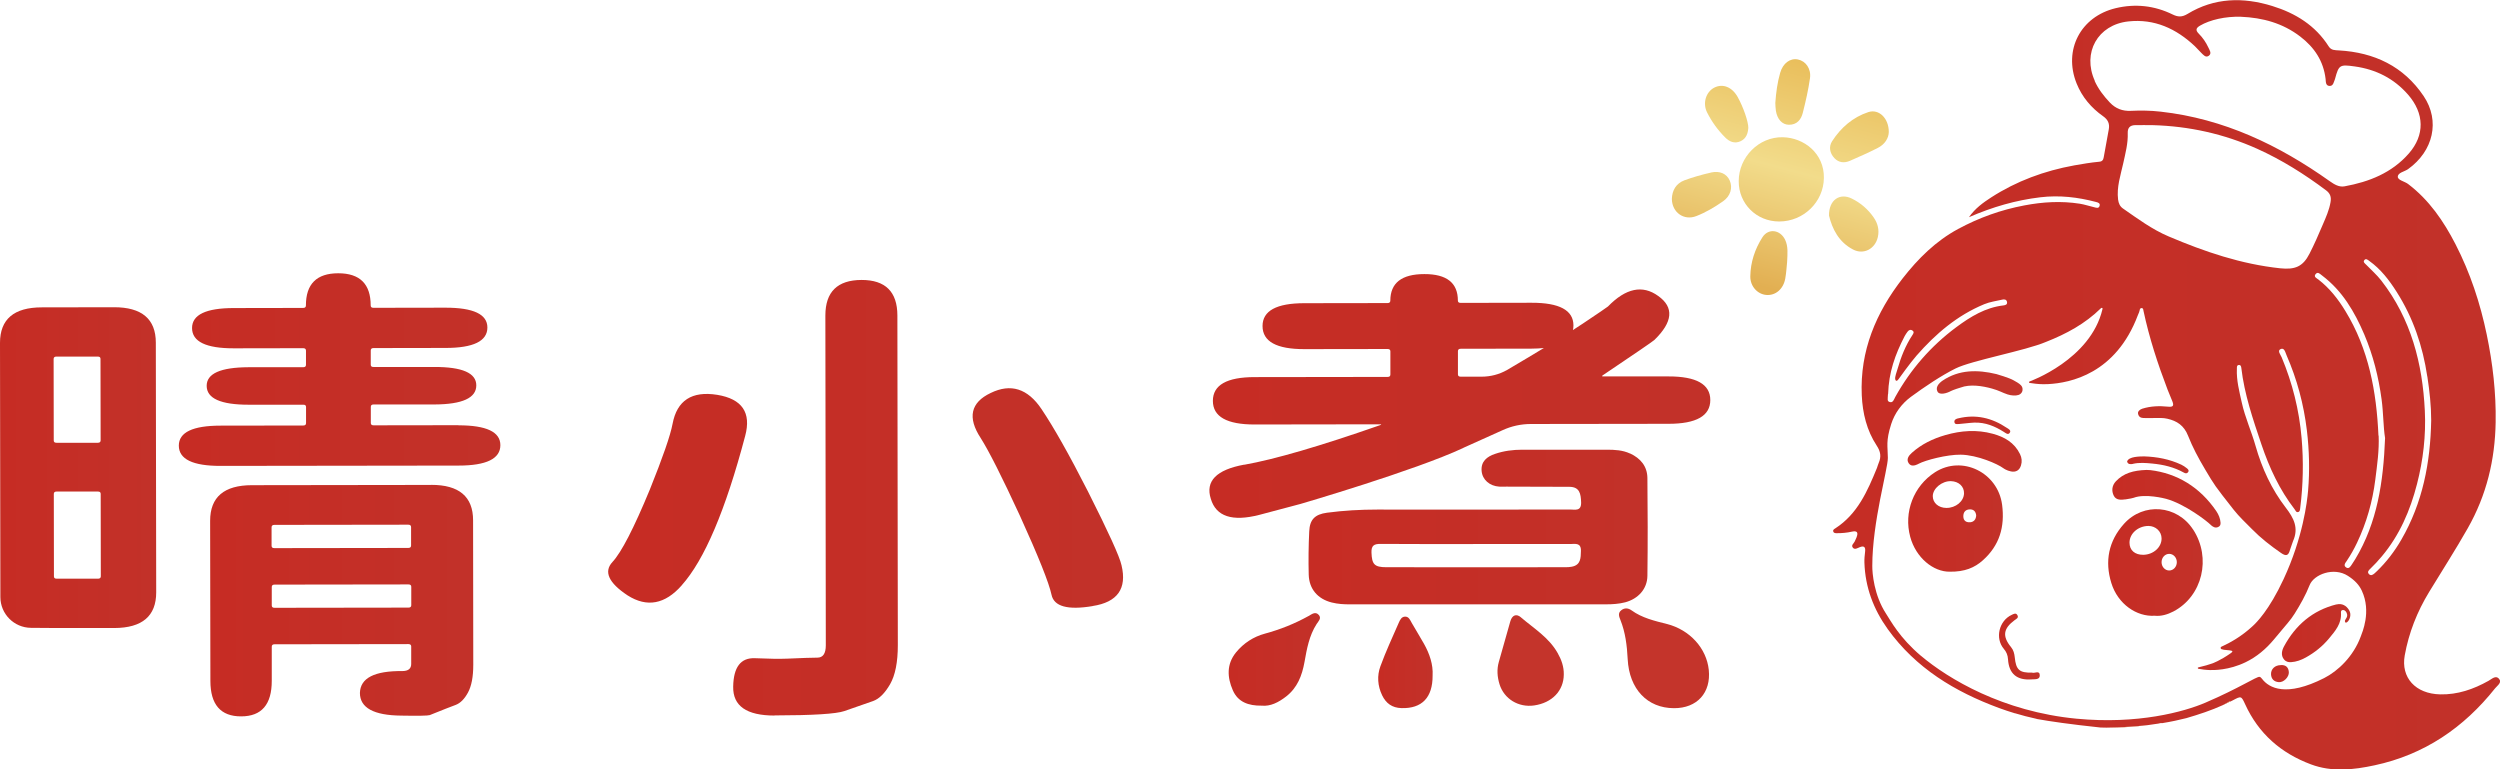 <?xml version="1.0" encoding="UTF-8"?>
<svg xmlns="http://www.w3.org/2000/svg" xmlns:xlink="http://www.w3.org/1999/xlink" id="_圖層_2" viewBox="0 0 396.76 122.11">
  <defs>
    <style>.cls-1{fill:none;}.cls-2{fill:url(#_未命名漸層_27);}.cls-3{fill:url(#_未命名漸層_8-10);}.cls-4{fill:url(#_未命名漸層_27-3);}.cls-5{fill:url(#_未命名漸層_27-4);}.cls-6{fill:url(#_未命名漸層_27-5);}.cls-7{fill:url(#_未命名漸層_27-7);}.cls-8{fill:url(#_未命名漸層_27-8);}.cls-9{fill:url(#_未命名漸層_27-6);}.cls-10{fill:url(#_未命名漸層_27-9);}.cls-11{fill:url(#_未命名漸層_27-2);}.cls-12{fill:url(#_未命名漸層_8-7);}.cls-13{fill:url(#_未命名漸層_8-9);}.cls-14{fill:url(#_未命名漸層_8-2);}.cls-15{fill:url(#_未命名漸層_8-4);}.cls-16{fill:url(#_未命名漸層_8-3);}.cls-17{fill:url(#_未命名漸層_8-6);}.cls-18{fill:url(#_未命名漸層_8-5);}.cls-19{fill:url(#_未命名漸層_8-8);}.cls-20{fill:url(#_未命名漸層_8);}.cls-21{fill:url(#_未命名漸層_27-21);}.cls-22{fill:url(#_未命名漸層_27-20);}.cls-23{fill:url(#_未命名漸層_27-10);}.cls-24{fill:url(#_未命名漸層_27-13);}.cls-25{fill:url(#_未命名漸層_27-12);}.cls-26{fill:url(#_未命名漸層_27-14);}.cls-27{fill:url(#_未命名漸層_27-17);}.cls-28{fill:url(#_未命名漸層_27-16);}.cls-29{fill:url(#_未命名漸層_27-11);}.cls-30{fill:url(#_未命名漸層_27-18);}.cls-31{fill:url(#_未命名漸層_27-19);}.cls-32{fill:url(#_未命名漸層_27-15);}.cls-33{fill:#c4342b;}</style>
    <linearGradient id="_未命名漸層_8" x1="288.2" y1="7.64" x2="278.29" y2="45.17" gradientUnits="userSpaceOnUse">
      <stop offset="0" stop-color="#e8ba55"></stop>
      <stop offset=".51" stop-color="#f2dc8b"></stop>
      <stop offset="1" stop-color="#e2af52"></stop>
    </linearGradient>
    <linearGradient id="_未命名漸層_8-2" x1="298.25" y1="10.29" x2="288.35" y2="47.82" xlink:href="#_未命名漸層_8"></linearGradient>
    <linearGradient id="_未命名漸層_8-3" x1="276.88" y1="4.65" x2="266.97" y2="42.18" xlink:href="#_未命名漸層_8"></linearGradient>
    <linearGradient id="_未命名漸層_8-4" x1="300.66" y1="10.93" x2="290.75" y2="48.46" xlink:href="#_未命名漸層_8"></linearGradient>
    <linearGradient id="_未命名漸層_8-5" x1="289.88" y1="8.08" x2="279.97" y2="45.61" xlink:href="#_未命名漸層_8"></linearGradient>
    <linearGradient id="_未命名漸層_8-6" x1="286.31" y1="7.14" x2="276.41" y2="44.67" xlink:href="#_未命名漸層_8"></linearGradient>
    <linearGradient id="_未命名漸層_8-7" x1="277.6" y1="4.84" x2="267.69" y2="42.37" xlink:href="#_未命名漸層_8"></linearGradient>
    <linearGradient id="_未命名漸層_27" x1="207.67" y1="83.64" x2="261.49" y2="83.64" gradientUnits="userSpaceOnUse">
      <stop offset="0" stop-color="#c62c24"></stop>
      <stop offset="1" stop-color="#c23129"></stop>
    </linearGradient>
    <linearGradient id="_未命名漸層_27-2" x1="195" y1="104.65" x2="209.48" y2="104.65" xlink:href="#_未命名漸層_27"></linearGradient>
    <linearGradient id="_未命名漸層_27-3" x1="218.72" y1="105.12" x2="227.37" y2="105.12" xlink:href="#_未命名漸層_27"></linearGradient>
    <linearGradient id="_未命名漸層_27-4" x1="96.52" y1="79" x2="178.24" y2="79" xlink:href="#_未命名漸層_27"></linearGradient>
    <linearGradient id="_未命名漸層_27-5" x1="28.37" y1="58.65" x2="79.41" y2="58.65" xlink:href="#_未命名漸層_27"></linearGradient>
    <linearGradient id="_未命名漸層_27-6" x1="0" y1="74.22" x2="24.78" y2="74.22" xlink:href="#_未命名漸層_27"></linearGradient>
    <linearGradient id="_未命名漸層_27-7" x1="33.35" y1="95.32" x2="75.12" y2="95.32" xlink:href="#_未命名漸層_27"></linearGradient>
    <linearGradient id="_未命名漸層_27-8" x1="191.93" y1="62.83" x2="271.43" y2="62.83" xlink:href="#_未命名漸層_27"></linearGradient>
    <linearGradient id="_未命名漸層_27-9" x1="302.84" y1="82.3" x2="317.86" y2="82.3" xlink:href="#_未命名漸層_27"></linearGradient>
    <linearGradient id="_未命名漸層_27-10" x1="302.73" y1="71.63" x2="320.84" y2="71.63" xlink:href="#_未命名漸層_27"></linearGradient>
    <linearGradient id="_未命名漸層_27-11" x1="335.22" y1="79.15" x2="352.41" y2="79.15" xlink:href="#_未命名漸層_27"></linearGradient>
    <linearGradient id="_未命名漸層_27-12" x1="362.14" y1="100.47" x2="372.99" y2="100.47" xlink:href="#_未命名漸層_27"></linearGradient>
    <linearGradient id="_未命名漸層_27-13" x1="317.26" y1="102.61" x2="323.72" y2="102.61" xlink:href="#_未命名漸層_27"></linearGradient>
    <linearGradient id="_未命名漸層_27-14" x1="337.58" y1="73.77" x2="347.34" y2="73.77" xlink:href="#_未命名漸層_27"></linearGradient>
    <linearGradient id="_未命名漸層_27-15" x1="310.17" y1="67.48" x2="319.05" y2="67.48" xlink:href="#_未命名漸層_27"></linearGradient>
    <linearGradient id="_未命名漸層_27-16" x1="360.42" y1="106.92" x2="363.25" y2="106.92" xlink:href="#_未命名漸層_27"></linearGradient>
    <linearGradient id="_未命名漸層_27-17" x1="334.58" y1="89.27" x2="349.58" y2="89.27" xlink:href="#_未命名漸層_27"></linearGradient>
    <linearGradient id="_未命名漸層_27-18" x1="264.35" y1="61.05" x2="396.76" y2="61.05" xlink:href="#_未命名漸層_27"></linearGradient>
    <linearGradient id="_未命名漸層_27-19" x1="264.35" y1="111.59" x2="396.76" y2="111.59" xlink:href="#_未命名漸層_27"></linearGradient>
    <linearGradient id="_未命名漸層_8-8" x1="227.57" y1="111.59" x2="399.79" y2="111.59" xlink:href="#_未命名漸層_8"></linearGradient>
    <linearGradient id="_未命名漸層_27-20" x1="264.35" y1="115.28" x2="396.76" y2="115.28" xlink:href="#_未命名漸層_27"></linearGradient>
    <linearGradient id="_未命名漸層_8-9" x1="227.57" y1="115.28" x2="399.79" y2="115.28" xlink:href="#_未命名漸層_8"></linearGradient>
    <linearGradient id="_未命名漸層_27-21" x1="264.35" y1="113.2" x2="324.59" y2="113.2" xlink:href="#_未命名漸層_27"></linearGradient>
    <linearGradient id="_未命名漸層_8-10" x1="289.67" y1="113.2" x2="349.91" y2="113.2" xlink:href="#_未命名漸層_8"></linearGradient>
  </defs>
  <g id="_圖層_1-2">
    <path class="cls-20" d="M282.94,21.78c-3.81-.08-6.99,3.15-7,6.96-.02,3.59,2.81,6.41,6.42,6.41,3.88,0,7.04-3.1,7.1-6.89.06-3.94-3.18-6.41-6.52-6.48Z"></path>
    <path class="cls-14" d="M296.52,17.79c-2.45.8-4.36,2.46-5.75,4.61-.57.87-.39,1.91.36,2.7.69.73,1.57.81,2.47.42,1.48-.65,2.97-1.3,4.41-2.04,1.13-.57,1.73-1.56,1.75-2.53,0-2.19-1.57-3.7-3.24-3.16Z"></path>
    <path class="cls-16" d="M271.53,27.39c-1.42.32-2.83.72-4.19,1.22-1.35.5-1.97,1.61-2.01,2.96.03,2.16,1.93,3.49,3.89,2.72,1.51-.59,2.91-1.42,4.24-2.35,1.18-.82,1.56-2.15,1.05-3.3-.48-1.06-1.55-1.58-2.98-1.26Z"></path>
    <path class="cls-15" d="M293.9,31.52c-1.91-.96-3.66.2-3.63,2.69.5,2.08,1.53,4.2,3.82,5.39,1.69.88,3.51-.11,3.93-1.97.26-1.14-.01-2.18-.66-3.12-.89-1.29-2.06-2.3-3.46-2.99Z"></path>
    <path class="cls-18" d="M279.7,37.66c-1.19,1.86-1.89,3.97-1.92,6.2-.02,1.61,1.17,2.84,2.54,2.95,1.46.12,2.71-.93,3.01-2.61.17-.96.22-1.93.29-2.59.07-1.41.18-2.51-.31-3.55-.77-1.61-2.66-1.89-3.61-.4Z"></path>
    <path class="cls-17" d="M283.89,19.8c1.27.02,1.95-.8,2.22-1.89.46-1.81.88-3.64,1.14-5.48.22-1.52-.67-2.74-1.91-2.99-1.23-.25-2.38.58-2.82,2.12-.44,1.53-.65,3.1-.77,4.78.02.35.02.8.09,1.24.22,1.35.99,2.2,2.05,2.22Z"></path>
    <path class="cls-12" d="M277.47,20.33c0-1.03-.79-3.3-1.68-4.91-.88-1.6-2.37-2.21-3.73-1.51-1.3.67-1.88,2.43-1.15,3.91.74,1.48,1.72,2.84,2.9,4.01.66.66,1.47,1.02,2.43.58.93-.44,1.16-1.28,1.22-2.08Z"></path>
    <path class="cls-33" d="M264.54,99.03c-1.96-.5-3.92-.95-5.6-2.16-.53-.38-1.12-.45-1.66,0-.54.44-.33.99-.12,1.5.8,2,1.05,4.08,1.16,6.23.24,4.77,3.13,7.78,7.34,7.79,3.67.02,5.91-2.45,5.53-6.09-.36-3.41-2.99-6.33-6.63-7.27Z"></path>
    <path class="cls-33" d="M241.39,97.98c-.76-.65-1.42-.34-1.7.64-.61,2.14-1.22,4.28-1.82,6.43-.34,1.19-.25,2.37.11,3.54.72,2.33,3.01,3.72,5.48,3.37,2.87-.41,4.71-2.34,4.72-4.93.02-1.23-.37-2.33-.98-3.4-1.39-2.46-3.76-3.89-5.81-5.64Z"></path>
    <path class="cls-2" d="M258.68,71.97c-1.17-.54-2.42-.6-3.68-.6-4.47,0-8.94,0-13.41,0-1.48,0-2.95.19-4.34.67-1.24.42-2.25,1.18-2.11,2.72.13,1.39,1.27,2.37,2.79,2.47.38.02.76,0,1.14,0,3.32,0,6.65.01,9.97.03,1.67,0,1.84,1.11,1.89,2.44.05,1.49-.96,1.16-1.77,1.16-10.19.02-20.39.03-30.58.01-2.68,0-5.33.15-7.98.5-1.91.26-2.74,1.07-2.82,2.97-.11,2.28-.14,4.58-.08,6.86.06,2.28,1.43,3.86,3.66,4.42.96.24,1.93.3,2.92.29,6.76,0,13.52,0,20.28,0,6.76,0,13.52,0,20.28,0,1.04,0,2.07-.06,3.08-.32,2.06-.55,3.5-2.11,3.53-4.19.07-5.18.05-10.36,0-15.53-.02-1.87-1.09-3.14-2.76-3.91ZM249.45,89.94c-.32.06-.65.08-.98.08-9.49,0-18.97.02-28.46,0-1.92,0-2.28-.49-2.35-2.32-.04-1.11.4-1.39,1.43-1.38,5.07.04,10.14.02,15.21.02,4.96,0,9.92,0,14.88,0,.76,0,1.75-.28,1.72,1.08-.03,1.12,0,2.25-1.46,2.52Z"></path>
    <path class="cls-11" d="M207.68,97.76c-2.2,1.22-4.49,2.14-6.93,2.8-1.81.49-3.38,1.5-4.59,2.98-1.52,1.87-1.4,3.96-.51,6,.81,1.87,2.47,2.48,4.58,2.45,1.41.14,2.69-.53,3.88-1.45,1.79-1.39,2.53-3.32,2.92-5.48.37-2.08.74-4.18,1.92-6.02.28-.44.82-.9.35-1.44-.54-.62-1.13-.11-1.61.16Z"></path>
    <path class="cls-4" d="M224.02,98.8c-.25-.43-.44-.94-1.01-.94-.58,0-.82.52-1.01.95-1,2.29-2.06,4.57-2.92,6.92-.56,1.51-.45,3.12.27,4.62.62,1.28,1.58,1.99,3.08,2.03,3.21.09,4.95-1.65,4.93-5.17.1-1.74-.47-3.43-1.36-5.02-.64-1.14-1.33-2.25-1.98-3.38Z"></path>
    <path class="cls-5" d="M108.19,92.9c-2.65,3.01-5.52,3.54-8.59,1.59-3.02-2-3.82-3.77-2.4-5.3,1.42-1.53,3.39-5.35,5.92-11.47,2.06-5.12,3.27-8.6,3.62-10.46.7-3.71,3.06-5.24,7.08-4.6,3.96.65,5.44,2.82,4.44,6.53-3.11,11.78-6.47,19.68-10.07,23.7ZM122.92,113.56c-4.43,0-6.62-1.52-6.56-4.58.05-3.11,1.2-4.61,3.45-4.52,2.24.1,3.96.12,5.14.07,2.3-.1,3.9-.16,4.78-.16s1.33-.65,1.33-1.96l-.07-52.33c0-3.76,1.91-5.64,5.75-5.65,3.78,0,5.67,1.87,5.68,5.63l.07,52.33c0,2.71-.41,4.77-1.23,6.2-.83,1.43-1.72,2.32-2.7,2.67-.97.35-2.49.88-4.56,1.59-1.3.45-4.99.68-11.07.69ZM173.4,96.19c-3.96.66-6.13.06-6.52-1.8-.39-1.85-2.06-6.04-5.02-12.55-2.84-6.16-4.92-10.27-6.22-12.32-2.13-3.25-1.6-5.64,1.58-7.15,3.19-1.56,5.88-.71,8.07,2.55,1.95,2.9,4.41,7.26,7.37,13.07,3.26,6.46,5.04,10.37,5.33,11.72.89,3.71-.64,5.87-4.6,6.47Z"></path>
    <path class="cls-6" d="M72.76,67.48l-13.47.02c-.3,0-.44-.12-.44-.37v-2.56c0-.25.14-.38.44-.38h9.66c4.43-.02,6.64-1.03,6.64-3.03,0-1.96-2.22-2.93-6.65-2.92h-9.66c-.3.01-.44-.11-.44-.36v-2.26c0-.25.14-.38.44-.38l11.43-.02c4.43,0,6.64-1.09,6.64-3.24,0-2.11-2.22-3.15-6.65-3.15l-11.43.02c-.3,0-.44-.12-.44-.37,0-3.41-1.72-5.11-5.15-5.11-3.43,0-5.14,1.71-5.13,5.12,0,.25-.15.38-.44.38l-10.99.02c-4.43,0-6.64,1.06-6.64,3.17,0,2.16,2.22,3.23,6.65,3.22l10.99-.02c.29,0,.44.13.44.38v2.26c0,.25-.14.38-.44.38h-8.68c-4.43.02-6.64,1-6.64,2.95,0,2,2.22,3,6.65,3h8.68c.29-.01.44.11.44.36v2.56c0,.25-.14.38-.44.38l-13.11.02c-4.43,0-6.64,1.06-6.64,3.17,0,2.16,2.22,3.23,6.65,3.22l37.74-.05c4.43,0,6.64-1.09,6.64-3.24,0-2.11-2.22-3.15-6.65-3.15Z"></path>
    <path class="cls-9" d="M18.07,48.76l-11.43.02C2.21,48.78,0,50.66,0,54.42l.06,40.33c0,2.69,2.17,4.87,4.86,4.89l4.1.03h9.13c4.43-.02,6.64-1.9,6.64-5.66l-.06-39.62c0-3.76-2.22-5.64-6.65-5.63ZM8.51,56.97c0-.25.15-.38.44-.38h6.56c.3,0,.44.12.44.37l.02,12.93c0,.25-.15.38-.44.38h-6.56c-.3,0-.44-.11-.44-.37l-.02-12.93ZM15.56,91.84h-6.56c-.3,0-.44-.11-.44-.37l-.02-13.08c0-.25.15-.38.44-.38h6.56c.3,0,.44.12.44.37l.02,13.08c0,.25-.15.38-.44.38Z"></path>
    <path class="cls-7" d="M68.43,76.96l-28.44.04c-4.43,0-6.64,1.89-6.64,5.65l.04,25.41c0,3.76,1.63,5.64,4.88,5.63,3.25,0,4.87-1.89,4.86-5.65v-5.41c0-.25.14-.38.43-.38l21.26-.03c.29,0,.44.13.44.37v2.78c0,.75-.47,1.13-1.41,1.13-4.43-.04-6.67,1.11-6.73,3.47,0,2.36,2.19,3.56,6.56,3.6,2.72.05,4.22.02,4.52-.08,2.01-.81,3.38-1.35,4.12-1.62.74-.28,1.39-.93,1.95-1.96.56-1.03.84-2.5.84-4.4l-.03-22.93c0-3.76-2.22-5.64-6.65-5.63ZM43.1,83.68c0-.25.15-.38.44-.38l21.26-.03c.29,0,.44.13.44.38v2.93c0,.25-.14.38-.44.38l-21.26.03c-.3,0-.44-.12-.44-.37v-2.93ZM64.83,96.43l-21.26.03c-.3,0-.44-.12-.44-.37v-2.93c0-.25.14-.38.44-.38l21.26-.03c.29,0,.44.12.44.37v2.93c0,.25-.14.38-.44.38Z"></path>
    <path class="cls-8" d="M197.47,73.74c-4.43.81-6.2,2.62-5.31,5.42.83,2.81,3.4,3.66,7.71,2.55l6.55-1.74s18.13-5.29,25.77-8.86h0s.05-.03.08-.05l6.2-2.79c1.42-.65,2.92-.98,4.52-.98l21.8-.03c4.43,0,6.64-1.26,6.64-3.77,0-2.51-2.22-3.76-6.65-3.75h-10.28c-.3.02-.33-.06-.09-.21,5.07-3.41,7.79-5.27,8.14-5.57,2.95-2.86,3.15-5.19.61-6.99-2.48-1.8-5.14-1.24-7.97,1.67-.18.15-1.5,1.05-3.98,2.71-.47.31-1.01.66-1.58,1.03.05-.23.08-.47.08-.73,0-2.41-2.22-3.61-6.65-3.6l-11.25.02c-.3,0-.44-.12-.44-.37,0-2.81-1.78-4.21-5.32-4.2-3.6,0-5.4,1.41-5.4,4.22,0,.25-.15.38-.44.38l-13.2.02c-4.43,0-6.64,1.21-6.64,3.62,0,2.46,2.22,3.68,6.65,3.67l13.2-.02c.29,0,.44.12.44.37v3.68c0,.25-.14.38-.44.38l-21.09.03c-4.43,0-6.64,1.26-6.64,3.77,0,2.51,2.22,3.76,6.65,3.75l19.85-.03c.29,0,.29.05,0,.15-9.51,3.32-16.68,5.41-21.52,6.27ZM231.82,55.35l11.25-.02c.71,0,1.36-.04,1.95-.1-1.71,1.04-3.66,2.2-5.85,3.49-1.24.7-2.6,1.06-4.07,1.06h-3.28c-.3,0-.44-.12-.44-.37v-3.68c0-.25.14-.38.44-.38Z"></path>
    <path class="cls-1" d="M299.99,63.8c.46.1.61-.46.81-.81,2.44-4.39,5.67-8.1,9.7-11.09,2.24-1.66,4.61-3.12,7.49-3.45.33-.04.64-.14.56-.56-.08-.41-.45-.43-.74-.36-.96.23-1.95.34-2.88.73-4.29,1.78-7.71,4.7-10.73,8.15-1.02,1.16-2.68,3.49-2.88,3.77-.2.28-.43.36-.51-.02s.23-1.13.37-1.63c.54-1.89,1.26-3.7,2.35-5.36.15-.23.34-.5.03-.72-.3-.22-.59-.11-.8.18-.16.22-.33.45-.45.69-1.52,2.95-2.51,5.76-2.63,9.19-.03.77-.22,1.15.34,1.27Z"></path>
    <path class="cls-1" d="M336.15,31.68c.07.59.28,1.07.76,1.4,2.34,1.62,4.61,3.32,7.28,4.45,5.7,2.42,11.49,4.39,17.69,5.05,2.32.25,3.59-.23,4.65-2.32.76-1.5,1.43-3.05,2.1-4.6.5-1.17,1.03-2.33,1.24-3.6.13-.79-.03-1.35-.72-1.86-3.43-2.56-7.02-4.83-10.93-6.59-5.28-2.37-10.82-3.59-16.59-3.75-.93,0-1.86-.02-2.79,0-.8.02-1.19.43-1.16,1.25.06,1.63-.36,3.2-.71,4.78-.42,1.91-1.07,3.77-.82,5.78Z"></path>
    <path class="cls-1" d="M312.61,80.83c-.71.03-1.05.49-1.02,1.16.03.62.45.93,1.04.88.64-.05.96-.47.99-1.1-.07-.62-.41-.97-1.02-.95Z"></path>
    <path class="cls-1" d="M309.62,76.37c-1.43-.04-2.89,1.16-2.89,2.38,0,1.07.91,1.86,2.15,1.87,1.48.01,2.76-1.03,2.8-2.3.03-1.1-.83-1.91-2.07-1.95Z"></path>
    <path class="cls-1" d="M385.23,59.75c-.73-4.82-2.25-9.33-4.87-13.44-1.19-1.86-2.52-3.62-4.35-4.91-.24-.17-.54-.46-.79-.09-.2.29.11.49.3.69.81.85,1.7,1.62,2.42,2.54,4.71,6.07,6.54,13.12,6.9,20.65.19,3.93-.26,7.81-1.24,11.62-1.08,4.2-2.76,8.12-5.58,11.48-.58.69-1.18,1.35-1.82,1.96-.25.24-.57.52-.22.87.32.32.63.07.91-.15.11-.09.21-.18.3-.28,1.55-1.48,2.84-3.18,3.92-5.04,3.39-5.86,4.63-12.26,4.74-18.93,0-2.34-.26-4.65-.61-6.97Z"></path>
    <path class="cls-1" d="M372.65,91.42c-2.26-1.45-5.4-.22-6.07,1.46-.64,1.61-1.48,3.1-2.39,4.55-.32.51-.68.98-1.06,1.44-.64.75-1.52,1.81-2.23,2.66-1.24,1.49-2.74,2.76-4.49,3.6-2.67,1.29-5.08,1.27-5.71,1.24-.71-.03-1.3-.11-1.72-.19-.1,0-.17-.08-.16-.14,0-.05.05-.09.12-.1.89-.21,1.63-.43,2.19-.62,0,0,1.22-.42,2.95-1.64.08-.06.26-.19.23-.29-.01-.05-.07-.09-.39-.14-.44-.07-.64-.04-.96-.1-.17-.03-.3-.07-.39-.1-.08-.04-.13-.13-.12-.21,0-.08.06-.15.13-.18,1.28-.58,3.12-1.58,4.95-3.26.59-.55,2.6-2.49,4.91-7.45,3.07-6.59,3.74-12.29,3.89-14.04.27-3.18.2-6.38-.19-9.57-.5-4.16-1.57-8.13-3.24-11.96-.19-.43-.33-1.24-.95-.94-.53.25.01.88.18,1.28,1.72,4.11,2.79,8.4,3.17,12.82.32,3.69.25,7.42-.22,11.12-.03.24-.03.53-.28.62-.35.13-.45-.23-.61-.43-2.39-3.1-4-6.57-5.26-10.28-1.35-4-2.71-7.97-3.2-12.18-.02-.21-.08-.45-.34-.44-.41.01-.35.35-.36.62-.08,1.84.4,3.59.78,5.36.51,2.36,1.53,4.55,2.18,6.85,1.01,3.59,2.54,6.91,4.8,9.82,1.3,1.68,2.07,3.24,1.16,5.29-.02.13-.4,1.06-.49,1.41-.24.9-.6,1.06-1.42.49-1.65-1.14-3.21-2.37-4.62-3.79-.98-1-2.02-1.95-2.89-3.06-3.09-3.93-3.03-3.87-4.5-6.34-1.19-1.99-2.02-3.57-2.75-5.42-.64-1.62-1.75-2.35-3.31-2.7-.65-.14-1.3-.11-1.95-.11-.62,0-1.24.04-1.86,0-.46-.03-.75-.26-.82-.72-.05-.33.29-.64.68-.76,1.34-.42,2.71-.47,4.09-.32.82.09.94-.17.68-.85-.19-.49-.58-1.38-.76-1.86-1.56-4.08-2.91-8.22-3.82-12.49-.04-.19-.03-.45-.32-.45-.21,0-.28.19-.3.36-.02.15-.12.41-.28.76-3.5,9.32-10.74,10.77-14.25,10.95-1.08.06-1.99-.06-1.99-.06,0,0-.62-.08-.95-.13-.11-.02-.13-.18-.02-.22,0,0,9.71-3.45,11.59-11.49.03-.06.02-.1.01-.12-.03-.09-.13-.1-.2-.07-.03.01-.07.06-.07.06-2.49,2.46-5.47,4.06-8.7,5.33-3.27,1.4-11.74,2.93-14.36,4.22-2.2,1.08-4.95,2.92-7.11,4.52-1.45,1.08-2.55,2.57-3.1,4.3-.89,2.76-.54,3.52-.53,5.37.01,1.76-2.46,10.17-2.47,17.13,0,1.15.28,4.65,2.18,7.59.76,1.17,2.13,3.81,5.56,6.71,4.35,3.67,13,8.88,24.69,9.99,9.74.93,17.08-1.08,20.46-2.54,5.4-2.32,8.12-4.16,8.59-4.1.12.02.24.1.39.3,1.13,1.5,3.85,2.94,9.86-.1,2.23-1.13,4.66-3.45,5.82-6.58.23-.62,1.73-3.96.18-7.29-.41-.88-1.07-1.63-2.21-2.36ZM307.5,61.24c.18-.39.63-.72.79-.83,2.63-1.79,5.55-1.78,8.56-1.05.09.02,2.05.6,2.69.97.4.23.92.5,1.21.81.37.4.23.88.22.91-.08.3-.31.53-.61.62-.49.15-1.17.1-1.73-.08-.84-.27-1.37-.62-2.48-.93-1.51-.41-3.49-.74-4.99-.16-.11.02-1.14.35-1.63.59-1.03.51-1.8.45-2,.06-.13-.25-.21-.52-.02-.93ZM318.99,68.64c-.28.47-.68.08-.97-.11-1.39-.87-2.89-1.53-4.69-1.47-.8.03-2.14.22-2.4.22-.29,0-.7.12-.75-.32-.04-.36.27-.5.6-.58,2.8-.69,5.35-.09,7.71,1.49.27.18.73.39.51.76ZM303.39,71.88c1.53-1.4,3.35-2.27,5.33-2.83,2.49-.71,5.01-.9,7.53-.21,1.85.5,3.43,1.4,4.32,3.22.29.59.35,1.18.16,1.8-.24.79-.81,1.11-1.58.96-.67-.13-1.14-.46-1.23-.52-.87-.66-4.11-2.1-6.76-2.14-2.21-.03-5.63.88-6.67,1.44-.15.08-.8.45-1.29.2-.12-.06-.22-.15-.31-.29-.41-.62.02-1.19.49-1.63ZM314.7,88.92c-1.31,1.17-2.88,1.85-5.27,1.82-2.6.02-5.37-2.21-6.27-5.53-1.06-3.92.52-8.07,3.93-10.25,4.31-2.77,9.99.05,10.65,5.15.46,3.53-.41,6.46-3.04,8.82ZM322.43,107.81c-2.33.19-3.6-.89-3.75-3.19-.04-.65-.24-1.15-.67-1.66-1.42-1.69-.74-4.47,1.26-5.39.32-.14.66-.37.9.05.24.43-.18.59-.44.79-1.81,1.34-1.98,2.56-.57,4.28.39.48.53,1.03.59,1.62.21,2,.74,2.48,2.79,2.43.36.13,1.15-.42,1.18.4.03.75-.78.62-1.29.66ZM340.31,72.43c2.04.07,4.01.44,5.87,1.31.31.14.59.35.86.55.22.17.45.38.2.68-.19.22-.42.16-.65.03-1.56-.86-3.23-1.26-4.99-1.43-1.04-.1-2.04-.19-3.07.04-.38.09-.83.09-.94-.38.25-.81,2.03-.8,2.72-.81ZM335.79,76.39c1.2-1.28,2.74-1.73,4.87-1.8.2,0,.41,0,.6.03,4.22.51,7.86,2.67,10.48,6.53.37.54.62,1.16.66,1.81.02.28-.03.54-.38.69-.13.05-.25.08-.36.08-.42,0-.81-.41-.84-.44-.54-.56-4.06-3.3-7.08-4.12-.14-.04-3.29-.87-5.13-.16-.08.03-.61.15-1.32.26-.7.11-1.48.14-1.84-.57-.39-.77-.3-1.63.33-2.3ZM344.95,97.03c-.95.5-1.97.8-2.99.69-2.85.2-5.84-1.85-6.88-5.18-1.07-3.45-.45-6.66,2-9.4,3.1-3.46,8.44-3.01,10.97.9,2.93,4.51,1.48,10.58-3.11,12.99ZM361.65,108.27c-.74-.06-1.2-.5-1.23-1.27-.03-.82.64-1.43,1.54-1.43.8-.05,1.25.34,1.29,1.13.04.77-.83,1.65-1.6,1.58ZM372.6,98.61s-.17.21-.34.19c-.08,0-.11-.13-.12-.15-.09-.3.29-.48.34-.91.05-.38-.17-.73-.38-.86-.04-.02-.14-.08-.28-.08-.27,0-.34.2-.32.42.14,1.72-.89,2.89-1.89,4.09-1.04,1.24-2.28,2.24-3.68,3.02-.73.41-1.53.7-2.36.75-.41.02-.8-.06-1.12-.45-.52-.65-.33-1.42.01-2.05,1.83-3.39,4.54-5.72,8.32-6.67.82-.21,1.54.15,2,.92.43.73.03,1.54-.2,1.77Z"></path>
    <path class="cls-1" d="M374.05,86.13c-.47.99-1.01,1.96-1.63,2.87-.21.31-.6.74-.08,1.06.43.26.67-.16.88-.48.19-.29.38-.57.56-.87,3.49-5.81,4.45-12.24,4.72-19.2-.29-1.8-.25-3.97-.55-6.12-.48-3.56-1.34-7-2.74-10.3-1.54-3.61-3.49-6.95-6.7-9.37-.31-.24-.68-.69-1.05-.21-.33.43.2.65.47.85,1.77,1.37,3.12,3.1,4.27,4.99,3.71,6.07,4.95,12.81,5.25,19.77.1,2.33-.24,4.66-.53,6.97-.44,3.5-1.39,6.84-2.9,10.02Z"></path>
    <path class="cls-1" d="M344.26,87.9c-.67,0-1.21.59-1.21,1.32s.54,1.32,1.21,1.32,1.21-.59,1.21-1.32-.54-1.32-1.21-1.32Z"></path>
    <path class="cls-1" d="M340.96,83.47c-1.64,0-3,1.21-3,2.65,0,1.2.85,1.94,2.18,1.93,1.61-.02,2.93-1.2,2.91-2.61-.01-1.11-.94-1.98-2.09-1.97Z"></path>
    <path class="cls-1" d="M338.2,17.58c1.58-.07,3.17-.04,4.75.13,9.99,1.12,18.72,5.29,26.81,11.03.74.53,1.49.98,2.36.82,3.91-.71,7.51-2.14,10.19-5.2,2.58-2.95,2.49-6.38-.11-9.35-2.24-2.57-5.1-4.01-8.48-4.48-2.34-.33-2.51-.26-3.1,1.94,0,.03-.02.07-.03.1-.19.43-.24,1.06-.83,1.06-.67,0-.6-.66-.65-1.11-.33-2.85-1.77-5.02-4.01-6.72-2.79-2.13-5.99-3.01-9.44-3.15-2.44-.08-4.92.48-6.48,1.41-.63.37-.77.71-.21,1.26.63.64,1.15,1.38,1.53,2.2.19.42.58.94.09,1.31-.5.38-.88-.14-1.22-.46-.35-.33-.65-.71-1-1.04-2.97-2.8-6.42-4.39-10.57-3.94-4.86.53-7.33,4.98-5.32,9.42.59,1.3,1.44,2.41,2.42,3.45.92.97,2,1.38,3.33,1.32Z"></path>
    <path class="cls-33" d="M309.52,62.1c.49-.24,1.52-.57,1.63-.59,1.51-.58,3.48-.26,4.99.16,1.11.3,1.65.66,2.48.93.57.18,1.25.24,1.73.08.29-.09.53-.33.61-.62,0-.03.15-.51-.22-.91-.29-.32-.81-.58-1.21-.81-.64-.37-2.59-.95-2.69-.97-3-.72-5.93-.73-8.56,1.05-.16.11-.61.45-.79.83-.19.4-.11.68.02.93.2.38.97.44,2-.06Z"></path>
    <path class="cls-10" d="M317.74,80.1c-.66-5.1-6.34-7.92-10.65-5.15-3.4,2.19-4.99,6.33-3.93,10.25.9,3.32,3.67,5.56,6.27,5.53,2.39.03,3.96-.64,5.27-1.82,2.63-2.36,3.5-5.29,3.04-8.82ZM308.89,80.61c-1.24-.01-2.15-.8-2.15-1.87,0-1.22,1.46-2.42,2.89-2.38,1.24.04,2.1.85,2.07,1.95-.04,1.26-1.32,2.31-2.8,2.3ZM312.63,82.88c-.6.05-1.02-.26-1.04-.88-.03-.68.31-1.14,1.02-1.16.61-.02.95.33,1.02.95-.03.63-.35,1.05-.99,1.1Z"></path>
    <path class="cls-23" d="M303.21,73.8c.49.25,1.14-.12,1.29-.2,1.04-.56,4.47-1.47,6.67-1.44,2.65.04,5.88,1.48,6.76,2.14.08.06.55.39,1.23.52.77.15,1.34-.17,1.58-.96.19-.62.13-1.21-.16-1.8-.89-1.82-2.47-2.72-4.32-3.22-2.52-.69-5.04-.51-7.53.21-1.97.57-3.79,1.44-5.33,2.83-.48.43-.9,1.01-.49,1.63.09.14.2.23.31.29Z"></path>
    <path class="cls-29" d="M337.3,79.26c.7-.1,1.23-.22,1.32-.26,1.84-.7,4.99.12,5.13.16,3.02.82,6.54,3.57,7.08,4.12.03.03.42.44.84.44.12,0,.24-.02.36-.08.35-.15.39-.41.38-.69-.04-.65-.3-1.27-.66-1.81-2.62-3.86-6.26-6.02-10.48-6.53-.2-.02-.4-.03-.6-.03-2.12.07-3.66.52-4.87,1.8-.63.67-.72,1.53-.33,2.3.36.71,1.14.67,1.84.57Z"></path>
    <path class="cls-25" d="M370.8,95.92c-3.78.95-6.49,3.28-8.32,6.67-.34.63-.53,1.4-.01,2.05.31.39.71.47,1.12.45.83-.05,1.63-.34,2.36-.75,1.41-.78,2.65-1.78,3.68-3.02.99-1.19,2.02-2.37,1.89-4.09-.02-.22.06-.42.32-.42.14,0,.24.06.28.08.2.12.43.48.38.86-.06.43-.43.61-.34.91,0,.02.04.14.12.15.16.02.29-.14.34-.19.23-.23.63-1.04.2-1.77-.46-.78-1.18-1.13-2-.92Z"></path>
    <path class="cls-24" d="M322.54,106.75c-2.05.05-2.59-.43-2.79-2.43-.06-.58-.19-1.14-.59-1.62-1.41-1.72-1.24-2.94.57-4.28.27-.2.68-.36.44-.79-.23-.42-.58-.2-.9-.05-2.01.92-2.69,3.7-1.26,5.39.43.51.63,1.01.67,1.66.14,2.3,1.41,3.37,3.75,3.19.51-.04,1.32.09,1.29-.66-.03-.82-.82-.27-1.18-.4Z"></path>
    <path class="cls-26" d="M338.52,73.61c1.02-.23,2.03-.14,3.07-.04,1.77.17,3.44.57,4.99,1.43.23.13.46.19.65-.03.25-.3.02-.52-.2-.68-.27-.21-.55-.41-.86-.55-1.86-.87-3.83-1.24-5.87-1.31-.69.01-2.47,0-2.72.81.11.47.55.46.94.38Z"></path>
    <path class="cls-32" d="M310.77,66.39c-.33.08-.64.22-.6.58.05.44.46.32.75.32.26,0,1.6-.19,2.4-.22,1.8-.06,3.31.6,4.69,1.47.3.18.69.57.97.11.22-.37-.24-.59-.51-.76-2.36-1.58-4.91-2.18-7.71-1.49Z"></path>
    <path class="cls-28" d="M361.96,105.56c-.9,0-1.56.61-1.54,1.43.03.78.49,1.21,1.23,1.27.77.07,1.64-.81,1.6-1.58-.05-.78-.49-1.18-1.29-1.13Z"></path>
    <path class="cls-27" d="M348.05,84.04c-2.53-3.9-7.87-4.36-10.97-.9-2.45,2.73-3.07,5.95-2,9.4,1.03,3.33,4.02,5.37,6.88,5.18,1.01.11,2.03-.19,2.99-.69,4.59-2.42,6.04-8.48,3.11-12.99ZM340.14,88.05c-1.34.01-2.18-.73-2.18-1.93,0-1.44,1.36-2.64,3-2.65,1.15,0,2.08.86,2.09,1.97.02,1.41-1.3,2.59-2.91,2.61ZM344.26,90.54c-.67,0-1.21-.59-1.21-1.32s.54-1.32,1.21-1.32,1.21.59,1.21,1.32-.54,1.32-1.21,1.32Z"></path>
    <path class="cls-1" d="M346.98,113.96c2.82-.72,4.74-1.54,5.81-2.08-1.85.84-3.79,1.48-5.81,2.07,0,0,0,0,0,0Z"></path>
    <path class="cls-1" d="M374.05,86.13c-.47.99-1.01,1.96-1.63,2.87-.21.31-.6.74-.08,1.06.43.26.67-.16.88-.48.19-.29.38-.57.56-.87,3.49-5.81,4.45-12.24,4.72-19.2-.29-1.8-.25-3.97-.55-6.12-.48-3.56-1.34-7-2.74-10.3-1.54-3.61-3.49-6.95-6.7-9.37-.31-.24-.68-.69-1.05-.21-.33.43.2.65.47.85,1.77,1.37,3.12,3.1,4.27,4.99,3.71,6.07,4.95,12.81,5.25,19.77.1,2.33-.24,4.66-.53,6.97-.44,3.5-1.39,6.84-2.9,10.02Z"></path>
    <path class="cls-1" d="M376,41.4c-.24-.17-.54-.46-.79-.09-.2.29.11.49.3.69.81.85,1.7,1.62,2.42,2.54,4.71,6.07,6.54,13.12,6.9,20.65.19,3.93-.26,7.81-1.24,11.62-1.08,4.2-2.76,8.12-5.58,11.48-.58.69-1.18,1.35-1.82,1.96-.25.24-.57.52-.22.87.32.32.63.07.91-.15.11-.09.21-.18.3-.28,1.55-1.48,2.84-3.18,3.92-5.04,3.39-5.86,4.63-12.26,4.74-18.93,0-2.34-.26-4.65-.61-6.97-.73-4.82-2.25-9.33-4.87-13.44-1.19-1.86-2.52-3.62-4.35-4.91Z"></path>
    <path class="cls-1" d="M336.15,31.68c.07.59.28,1.07.76,1.4,2.34,1.62,4.61,3.32,7.28,4.45,5.7,2.42,11.49,4.39,17.69,5.05,2.32.25,3.59-.23,4.65-2.32.76-1.5,1.43-3.05,2.1-4.6.5-1.17,1.03-2.33,1.24-3.6.13-.79-.03-1.35-.72-1.86-3.43-2.56-7.02-4.83-10.93-6.59-5.28-2.37-10.82-3.59-16.59-3.75-.93,0-1.86-.02-2.79,0-.8.02-1.19.43-1.16,1.25.06,1.63-.36,3.2-.71,4.78-.42,1.91-1.07,3.77-.82,5.78Z"></path>
    <path class="cls-1" d="M334.28,115.48c-.31,0-.62-.01-.93-.02.08,0,.16.02.25.03.23,0,.46,0,.68,0Z"></path>
    <path class="cls-1" d="M319.8,113.2s.47.37,3.53.92c-.08-.03-.16-.05-.26-.07-1.11-.23-2.2-.52-3.27-.85Z"></path>
    <path class="cls-1" d="M342.52,114.83c-.58.1-1.15.18-1.73.25.82-.09,1.59-.2,2.33-.32-.12-.06-.44.05-.6.07Z"></path>
    <path class="cls-1" d="M350.03,111.55c5.4-2.32,8.12-4.16,8.59-4.1.12.02.24.1.39.3,1.13,1.5,3.85,2.94,9.86-.1,2.23-1.13,4.66-3.45,5.81-6.58.23-.62,1.73-3.96.18-7.29-.41-.88-1.07-1.63-2.21-2.36-2.26-1.45-5.4-.22-6.07,1.46-.64,1.61-1.48,3.1-2.39,4.55-.32.51-.68.98-1.06,1.44-.64.75-1.52,1.81-2.23,2.66-1.24,1.49-2.74,2.76-4.49,3.6-2.67,1.29-5.08,1.27-5.71,1.24-.71-.03-1.3-.11-1.72-.19-.1,0-.17-.08-.16-.14,0-.05.05-.09.12-.1.89-.21,1.63-.43,2.19-.62,0,0,1.22-.42,2.95-1.64.08-.06.26-.19.23-.29-.01-.05-.07-.09-.39-.14-.44-.07-.64-.04-.96-.1-.17-.03-.3-.07-.39-.1-.08-.04-.13-.13-.12-.21,0-.08.06-.15.13-.18,1.28-.58,3.12-1.58,4.95-3.26.59-.55,2.6-2.49,4.91-7.45,3.07-6.59,3.74-12.29,3.89-14.04.27-3.18.2-6.38-.19-9.57-.5-4.16-1.57-8.13-3.24-11.96-.19-.43-.33-1.24-.95-.94-.53.25.01.88.18,1.28,1.72,4.11,2.79,8.4,3.17,12.82.32,3.69.25,7.42-.22,11.12-.03.24-.03.53-.28.62-.35.13-.45-.23-.61-.43-2.39-3.1-4-6.57-5.26-10.28-1.35-4-2.71-7.97-3.2-12.18-.02-.21-.08-.45-.34-.44-.41.01-.35.35-.36.62-.08,1.84.4,3.59.78,5.36.51,2.36,1.53,4.55,2.18,6.85,1.01,3.59,2.54,6.91,4.8,9.82,1.3,1.68,2.07,3.24,1.16,5.29-.02.13-.4,1.06-.49,1.41-.24.9-.6,1.06-1.42.49-1.65-1.14-3.21-2.37-4.62-3.79-.98-1-2.02-1.95-2.89-3.06-3.09-3.93-3.03-3.87-4.5-6.34-1.19-1.99-2.02-3.57-2.75-5.42-.64-1.62-1.75-2.35-3.31-2.7-.65-.14-1.3-.11-1.95-.11-.62,0-1.24.04-1.86,0-.46-.03-.75-.26-.82-.72-.05-.33.29-.64.68-.76,1.34-.42,2.71-.47,4.09-.32.82.09.94-.17.68-.85-.19-.49-.58-1.38-.76-1.86-1.56-4.08-2.91-8.22-3.82-12.49-.04-.19-.03-.45-.31-.45-.21,0-.28.19-.3.36-.02.15-.12.41-.28.76-3.5,9.32-10.74,10.77-14.25,10.95-1.08.06-1.99-.06-1.99-.06,0,0-.62-.08-.95-.13-.11-.02-.13-.18-.02-.22,0,0,9.71-3.45,11.59-11.49.03-.06.02-.1.01-.12-.03-.09-.13-.1-.2-.07-.03.01-.07.06-.07.06-2.49,2.46-5.47,4.06-8.7,5.33-3.27,1.4-11.74,2.93-14.36,4.22-2.2,1.08-4.95,2.92-7.11,4.52-1.45,1.08-2.55,2.57-3.1,4.3-.89,2.76-.54,3.52-.53,5.37.01,1.76-2.46,10.17-2.47,17.13,0,1.15.28,4.65,2.18,7.59.76,1.17,2.13,3.81,5.56,6.71,4.35,3.67,13,8.88,24.69,9.99,9.74.93,17.08-1.08,20.46-2.54Z"></path>
    <path class="cls-1" d="M338.2,17.58c1.58-.07,3.17-.04,4.75.13,9.99,1.12,18.72,5.29,26.81,11.03.74.53,1.49.98,2.36.82,3.91-.71,7.51-2.14,10.19-5.2,2.58-2.95,2.49-6.38-.11-9.35-2.24-2.57-5.1-4.01-8.48-4.48-2.34-.33-2.51-.26-3.1,1.94,0,.03-.02.07-.03.1-.19.43-.24,1.06-.83,1.06-.67,0-.6-.66-.65-1.11-.33-2.85-1.77-5.02-4.01-6.72-2.79-2.13-5.99-3.01-9.44-3.15-2.44-.08-4.92.48-6.48,1.41-.63.37-.77.71-.21,1.26.63.64,1.15,1.38,1.53,2.2.19.42.58.94.09,1.31-.5.38-.88-.14-1.22-.46-.35-.33-.65-.71-1-1.04-2.97-2.8-6.42-4.39-10.57-3.94-4.86.53-7.33,4.98-5.32,9.42.59,1.3,1.44,2.41,2.42,3.45.92.97,2,1.38,3.33,1.32Z"></path>
    <path class="cls-1" d="M299.99,63.8c.46.1.61-.46.81-.81,2.44-4.39,5.67-8.1,9.7-11.09,2.24-1.66,4.61-3.12,7.48-3.45.33-.04.64-.14.56-.56-.08-.41-.45-.43-.74-.36-.96.23-1.95.34-2.88.73-4.29,1.78-7.71,4.7-10.73,8.15-1.02,1.16-2.68,3.49-2.88,3.77-.2.28-.43.36-.51-.02s.23-1.13.37-1.63c.54-1.89,1.26-3.7,2.35-5.36.15-.23.34-.5.03-.72-.3-.22-.59-.11-.8.18-.16.22-.33.45-.45.69-1.52,2.95-2.51,5.76-2.63,9.19-.03.77-.22,1.15.34,1.27Z"></path>
    <path class="cls-30" d="M319.8,113.2c1.08.33,2.17.61,3.27.85.09.02.18.04.26.07,2,.36,5.14.82,10.02,1.34.31,0,.62.02.93.02,2.41-.02,4.57-.17,6.51-.39.58-.07,1.15-.16,1.73-.25.16-.03.48-.13.6-.07,1.44-.23,2.73-.51,3.86-.8,0,0,0,0,0,0,2.02-.59,3.96-1.23,5.81-2.07.66-.33,1-.55,1.05-.58.02-.02.06,0,.11.03.13-.07.27-.13.4-.2,1.33-.71,1.35-.72,1.96.61,2.13,4.67,5.69,7.77,10.45,9.55,3.33,1.25,6.74.87,10.08.15,7.88-1.68,14.17-5.96,19.15-12.23.34-.43,1.16-.92.58-1.54-.51-.55-1.12.08-1.65.37-2.37,1.33-4.89,2.2-7.64,2.14-3.95-.08-6.27-2.68-5.64-6.18.65-3.61,1.97-6.94,3.86-10.05,2.05-3.38,4.19-6.69,6.14-10.13,2.99-5.26,4.33-10.86,4.43-16.82.08-4.69-.46-9.31-1.41-13.9-1.04-5.01-2.62-9.81-4.96-14.36-1.89-3.67-4.19-7.03-7.54-9.57-.55-.41-1.61-.59-1.62-1.13,0-.67,1.05-.81,1.62-1.21,4.02-2.87,5.13-7.66,2.49-11.59-3.19-4.75-7.85-6.94-13.46-7.26-.64-.04-1.21,0-1.62-.64-2.12-3.34-5.29-5.28-8.96-6.41-4.63-1.43-9.19-1.33-13.44,1.26-.86.52-1.5.51-2.36.09-2.88-1.41-5.91-1.75-9.05-1-5.56,1.34-8.32,6.63-6.2,11.93.87,2.17,2.33,3.89,4.23,5.23.74.52,1.04,1.16.89,2.03-.26,1.49-.54,2.98-.81,4.47-.07.42-.23.67-.72.71-1.33.12-2.65.35-3.97.58-4.72.86-9.14,2.48-13.17,5.08-1.26.82-2.52,1.71-3.53,3.14,3.76-1.63,7.45-2.7,11.33-3.16,3.04-.36,5.95-.02,8.86.75.3.08.66.19.55.59-.13.5-.55.31-.86.24-.77-.17-1.52-.44-2.29-.56-2.95-.46-5.86-.29-8.8.27-3.72.7-7.21,1.96-10.51,3.74-3.54,1.91-6.35,4.7-8.8,7.84-4.24,5.45-6.8,11.5-6.49,18.55.13,2.86.79,5.58,2.37,7.99.63.95.75,1.78.31,2.77-.11.25-.17.52-.27.78-1.51,3.68-3.08,7.31-6.62,9.59-.17.11-.39.22-.32.47.08.3.35.29.59.29.79,0,1.57-.06,2.35-.24.86-.19,1.07.11.75.93-.07.19-.18.37-.25.56-.14.36-.68.66-.3,1.08.29.32.7.04,1.05-.1.68-.28.96-.05.87.69-.07.58-.13,1.17-.11,1.75.12,3.91,1.44,7.4,3.7,10.55,4.45,6.19,10.64,9.93,17.65,12.52.84.31,1.69.59,2.55.85h0s0,0,0,0ZM385.23,59.75c.35,2.32.61,4.62.61,6.97-.12,6.68-1.35,13.08-4.74,18.93-1.07,1.85-2.36,3.55-3.92,5.04-.1.1-.2.19-.3.28-.27.23-.59.47-.91.15-.34-.35-.03-.63.22-.87.65-.62,1.25-1.28,1.82-1.96,2.82-3.36,4.5-7.28,5.58-11.48.98-3.81,1.43-7.69,1.24-11.62-.36-7.52-2.19-14.58-6.9-20.65-.71-.92-1.61-1.7-2.42-2.54-.19-.19-.5-.4-.3-.69.26-.37.56-.07.79.09,1.83,1.3,3.17,3.05,4.35,4.91,2.62,4.11,4.15,8.61,4.87,13.44ZM377.47,69.13c-.31-6.97-1.54-13.71-5.25-19.77-1.15-1.89-2.5-3.62-4.27-4.99-.27-.21-.8-.42-.47-.85.37-.48.73-.02,1.05.21,3.21,2.42,5.16,5.76,6.7,9.37,1.4,3.3,2.26,6.74,2.74,10.3.29,2.15.26,4.32.55,6.12-.27,6.96-1.23,13.4-4.72,19.2-.18.29-.37.58-.56.87-.21.32-.46.74-.88.48-.52-.32-.13-.75.08-1.06.62-.92,1.16-1.88,1.63-2.87,1.51-3.18,2.46-6.52,2.9-10.02.29-2.32.63-4.64.53-6.97ZM337.68,21.11c-.03-.82.36-1.23,1.16-1.25.93-.02,1.86,0,2.79,0,5.77.16,11.31,1.38,16.59,3.75,3.91,1.76,7.51,4.03,10.93,6.59.68.51.85,1.07.72,1.86-.21,1.27-.74,2.44-1.24,3.6-.66,1.55-1.33,3.1-2.1,4.6-1.06,2.09-2.33,2.56-4.65,2.32-6.2-.66-11.99-2.63-17.69-5.05-2.67-1.13-4.94-2.83-7.28-4.45-.47-.33-.68-.81-.76-1.4-.25-2.01.4-3.87.82-5.78.34-1.57.77-3.14.71-4.78ZM332.45,12.82c-2.01-4.45.46-8.89,5.32-9.42,4.15-.45,7.6,1.14,10.57,3.94.35.33.65.71,1,1.04.34.32.71.84,1.22.46.49-.37.1-.9-.09-1.31-.38-.82-.89-1.56-1.53-2.2-.55-.56-.41-.89.21-1.26,1.56-.92,4.04-1.49,6.48-1.41,3.45.14,6.66,1.01,9.44,3.15,2.23,1.71,3.68,3.88,4.01,6.72.05.45-.01,1.1.65,1.11.59,0,.64-.63.83-1.06.01-.03.02-.06.03-.1.59-2.2.76-2.26,3.1-1.94,3.38.47,6.24,1.91,8.48,4.48,2.59,2.97,2.69,6.41.11,9.35-2.68,3.06-6.28,4.49-10.19,5.2-.87.16-1.62-.3-2.36-.82-8.08-5.74-16.82-9.91-26.81-11.03-1.58-.18-3.16-.21-4.75-.13-1.32.06-2.41-.35-3.33-1.32-.98-1.04-1.83-2.14-2.42-3.45ZM299.65,62.53c.11-3.44,1.1-6.24,2.63-9.19.13-.24.29-.47.45-.69.21-.29.5-.4.8-.18.31.22.12.49-.03.72-1.09,1.65-1.81,3.47-2.35,5.36-.14.5-.45,1.26-.37,1.63s.31.3.51.02c.2-.28,1.87-2.61,2.88-3.77,3.02-3.45,6.44-6.37,10.73-8.15.93-.39,1.92-.5,2.88-.73.29-.07.66-.05.74.36.08.42-.23.52-.56.56-2.87.33-5.24,1.79-7.48,3.45-4.03,2.99-7.26,6.7-9.7,11.09-.19.35-.34.91-.81.81-.55-.12-.36-.5-.34-1.27ZM304.88,104.1c-3.43-2.9-4.8-5.55-5.56-6.71-1.91-2.93-2.19-6.43-2.18-7.59,0-6.96,2.48-15.37,2.47-17.13-.01-1.85-.35-2.61.53-5.37.55-1.72,1.65-3.22,3.1-4.3,2.17-1.6,4.91-3.43,7.11-4.52,2.61-1.29,11.09-2.82,14.36-4.22,3.23-1.27,6.21-2.88,8.7-5.33,0,0,.04-.04.07-.06.08-.03.17-.02.2.07,0,.02.01.06-.01.12-1.88,8.04-11.59,11.49-11.59,11.49-.11.04-.09.2.02.22.33.05.95.13.95.13,0,0,.91.12,1.99.06,3.51-.18,10.75-1.63,14.25-10.95.16-.35.26-.61.28-.76.02-.17.09-.36.3-.36.28,0,.27.26.31.45.91,4.27,2.26,8.41,3.82,12.49.19.49.57,1.38.76,1.86.27.68.14.94-.68.85-1.38-.14-2.75-.1-4.09.32-.39.12-.73.43-.68.76.07.46.36.7.82.72.62.04,1.24,0,1.86,0,.65,0,1.31-.04,1.95.11,1.56.35,2.67,1.08,3.31,2.7.73,1.84,1.57,3.43,2.75,5.42,1.47,2.46,1.41,2.41,4.5,6.34.87,1.1,1.9,2.06,2.89,3.06,1.4,1.43,2.97,2.65,4.62,3.79.82.57,1.18.41,1.42-.49.09-.35.47-1.28.49-1.41.91-2.05.14-3.61-1.16-5.29-2.25-2.92-3.78-6.23-4.8-9.82-.65-2.3-1.66-4.49-2.18-6.85-.39-1.77-.86-3.53-.78-5.36.01-.26-.05-.61.36-.62.25,0,.31.24.34.44.49,4.22,1.85,8.18,3.2,12.18,1.26,3.72,2.87,7.18,5.26,10.28.16.21.25.56.61.43.25-.09.25-.39.28-.62.47-3.7.54-7.42.22-11.12-.38-4.42-1.45-8.71-3.17-12.82-.17-.4-.71-1.02-.18-1.28.62-.3.76.51.95.94,1.67,3.82,2.74,7.8,3.24,11.96.38,3.19.46,6.4.19,9.57-.15,1.75-.82,7.45-3.89,14.04-2.31,4.96-4.32,6.91-4.91,7.45-1.82,1.69-3.66,2.68-4.95,3.26-.07.03-.13.1-.13.18,0,.09.04.17.12.21.08.03.22.07.39.1.32.06.52.03.96.1.32.05.38.09.39.14.03.1-.15.23-.23.29-1.73,1.22-2.95,1.64-2.95,1.64-.55.19-1.29.42-2.19.62-.06.01-.11.06-.12.1,0,.06.06.14.16.14.43.08,1.02.17,1.72.19.64.02,3.04.05,5.71-1.24,1.75-.84,3.25-2.11,4.49-3.6.71-.86,1.59-1.91,2.23-2.66.39-.46.74-.93,1.06-1.44.91-1.45,1.75-2.94,2.39-4.55.67-1.68,3.81-2.91,6.07-1.46,1.14.73,1.8,1.48,2.21,2.36,1.55,3.32.05,6.66-.18,7.29-1.16,3.13-3.58,5.45-5.81,6.58-6,3.04-8.73,1.6-9.86.1-.14-.19-.26-.28-.39-.3-.47-.06-3.19,1.78-8.59,4.1-3.38,1.45-10.72,3.47-20.46,2.54-11.69-1.12-20.34-6.32-24.69-9.99Z"></path>
    <path class="cls-31" d="M353.83,111.31s-.39.25-1.05.58c.39-.18.77-.36,1.15-.56-.05-.03-.08-.04-.11-.03Z"></path>
    <path class="cls-19" d="M353.83,111.31s-.39.25-1.05.58c.39-.18.77-.36,1.15-.56-.05-.03-.08-.04-.11-.03Z"></path>
    <path class="cls-22" d="M340.79,115.08c-1.94.22-4.11.37-6.51.39,2.17.02,4.34-.11,6.51-.39Z"></path>
    <path class="cls-13" d="M340.79,115.08c-1.94.22-4.11.37-6.51.39,2.17.02,4.34-.11,6.51-.39Z"></path>
    <polygon class="cls-21" points="319.79 113.19 319.79 113.19 319.8 113.2 319.79 113.19"></polygon>
    <polygon class="cls-3" points="319.79 113.19 319.79 113.19 319.8 113.2 319.79 113.19"></polygon>
  </g>
</svg>
